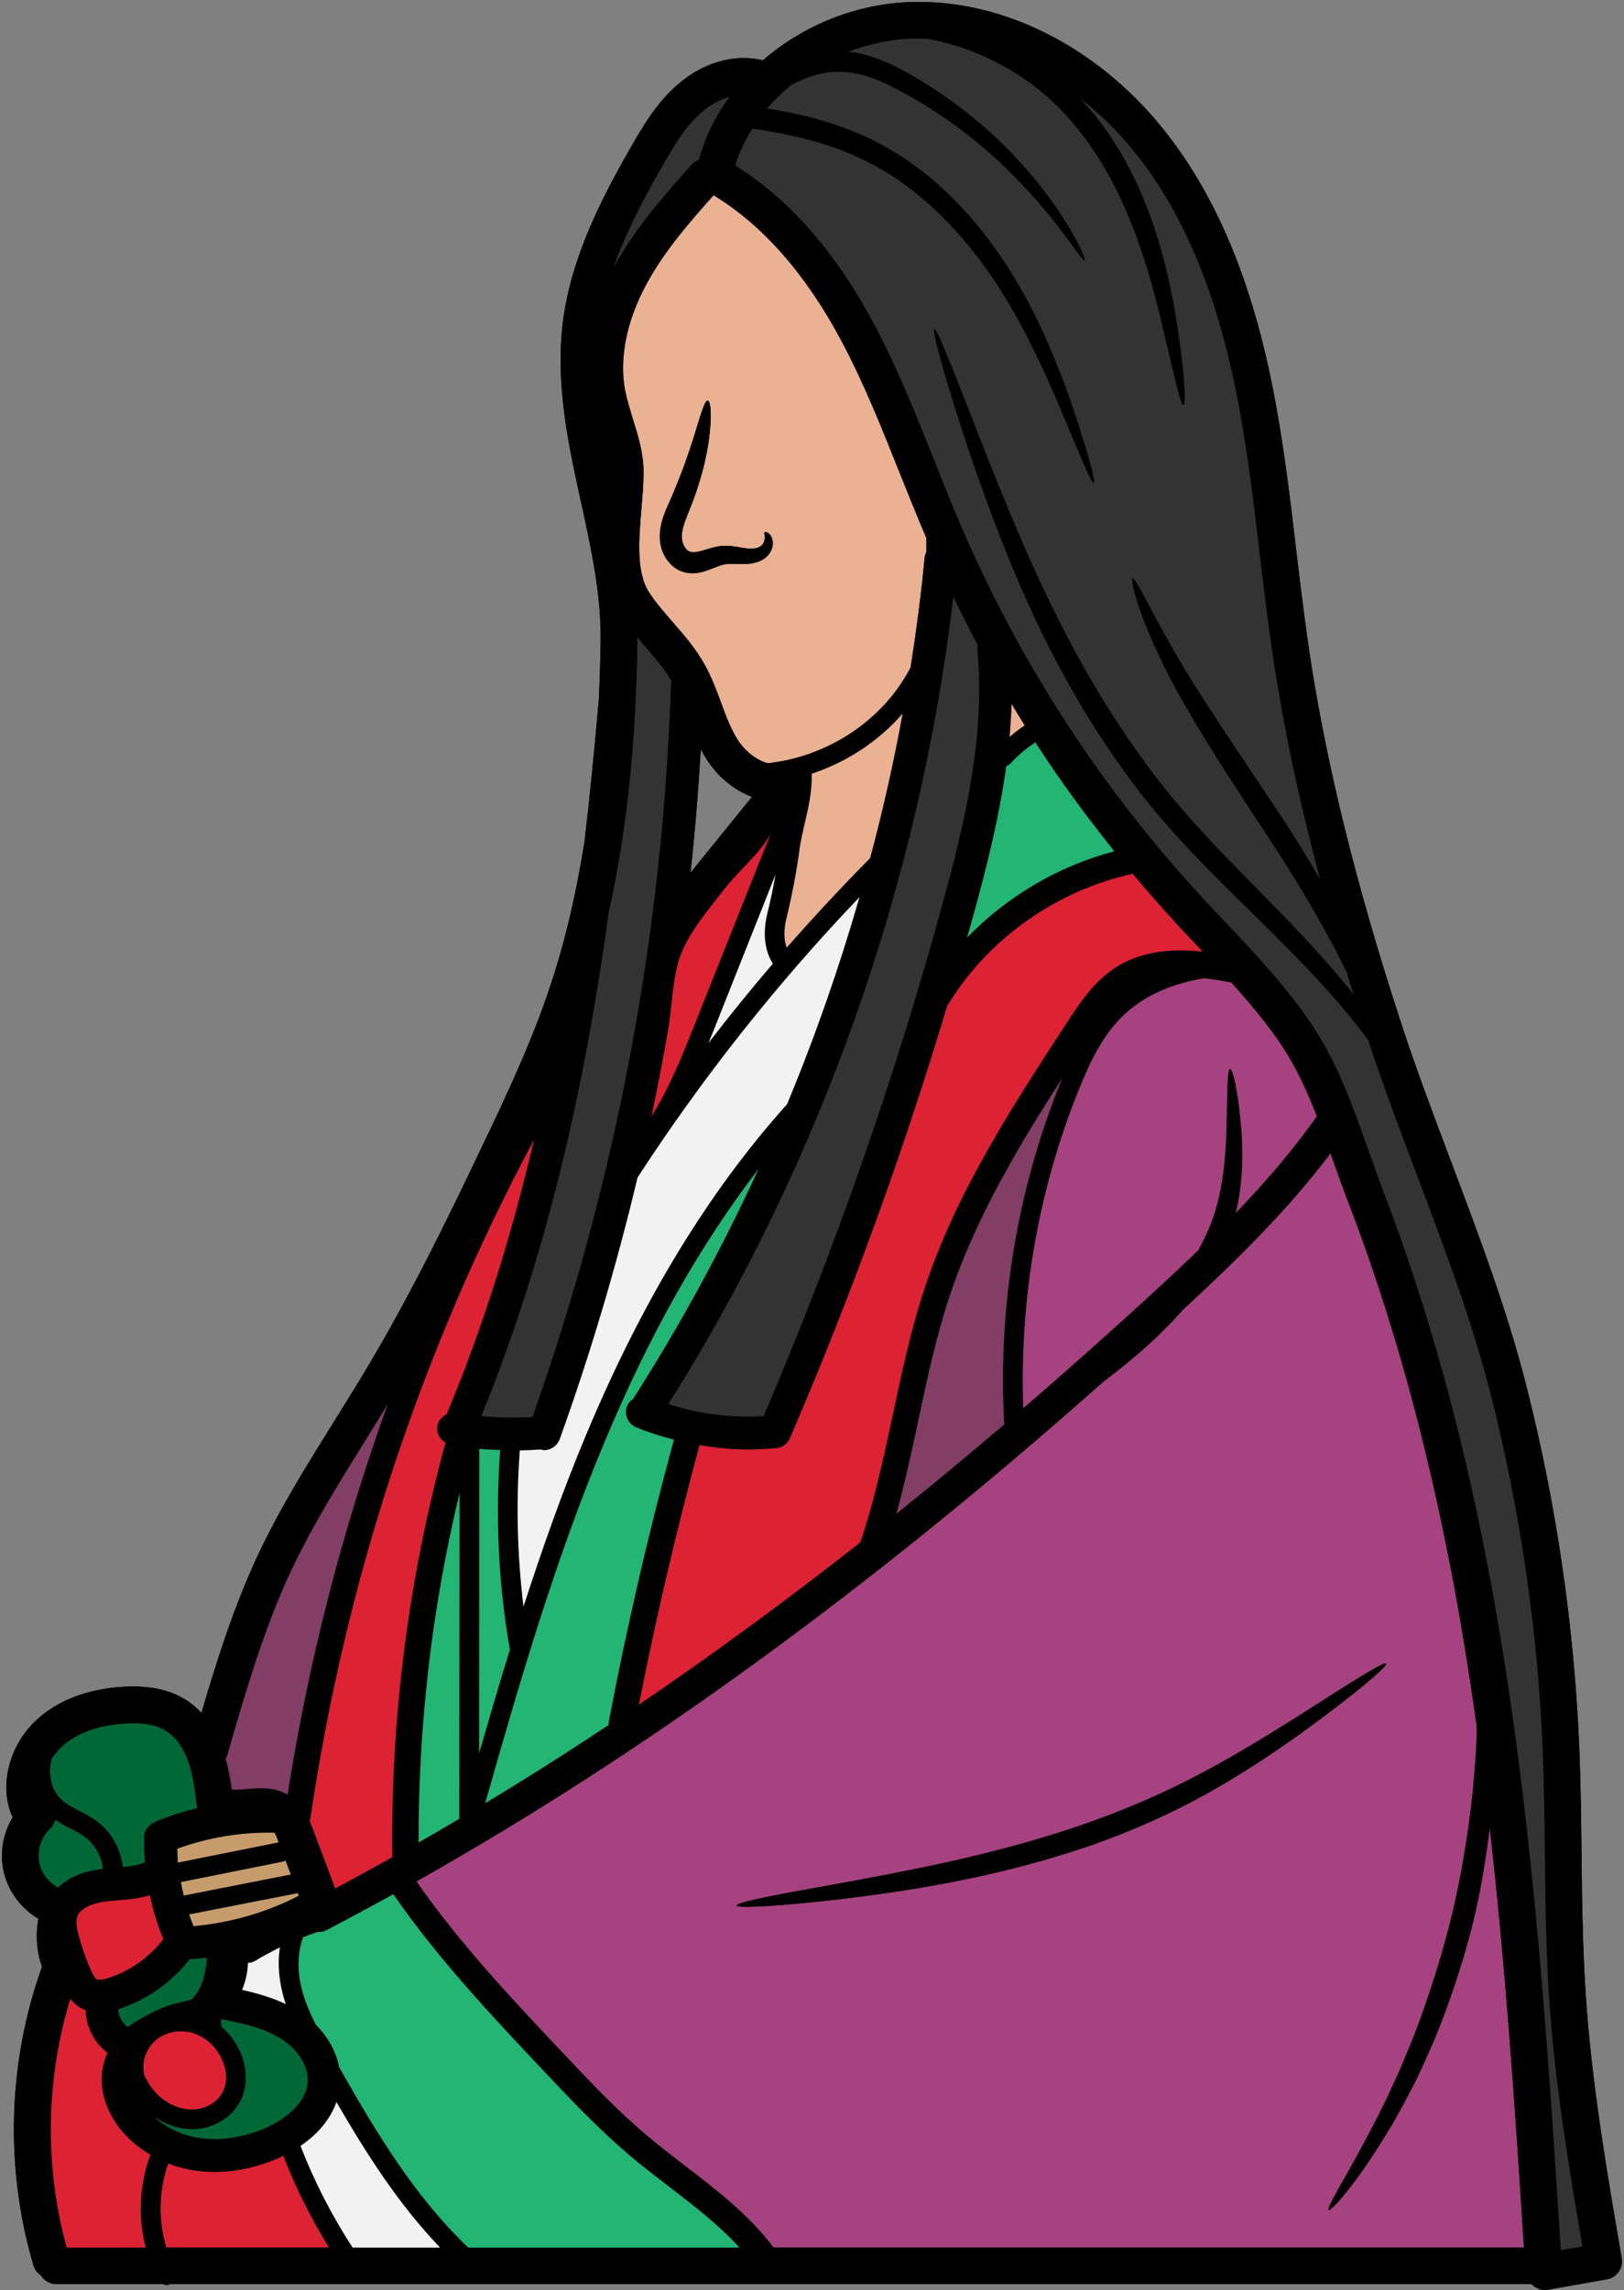 <?xml version="1.0" encoding="UTF-8"?><svg xmlns="http://www.w3.org/2000/svg" xmlns:xlink="http://www.w3.org/1999/xlink" height="120.1" preserveAspectRatio="xMidYMid meet" version="1.0" viewBox="21.4 3.9 85.2 120.1" width="85.2" zoomAndPan="magnify"><rect x="21.4" y="3.9" width="85.2" height="120.1" fill="#808080" stroke="none"/><g><g id="change1_1"><path d="M 58.168 43.18 C 58.258 43.359 58.352 43.535 58.465 43.707 C 59.008 44.574 59.871 45.332 60.852 45.688 L 57.625 49.672 C 57.863 47.516 58.035 45.352 58.168 43.18 Z M 23.156 122.707 C 23.223 122.93 23.359 123.105 23.539 123.223 C 23.711 123.504 24.012 123.691 24.363 123.691 L 29.977 123.691 C 30.031 123.711 30.082 123.738 30.141 123.738 C 30.195 123.738 30.258 123.719 30.32 123.691 L 101.754 123.691 C 101.934 123.875 102.176 124 102.438 124 C 102.496 124 102.551 123.992 102.605 123.984 L 105.699 123.438 C 106.223 123.348 106.57 122.852 106.48 122.332 C 105.707 117.824 104.902 113.172 104.594 108.547 C 104.43 106.094 104.398 103.582 104.371 101.148 C 104.352 99.359 104.332 97.508 104.258 95.68 C 103.996 89.262 103.066 82.852 101.488 76.625 C 100.473 72.613 98.984 68.684 97.551 64.879 C 96.652 62.5 95.723 60.047 94.926 57.613 C 92.547 50.359 90.969 43.949 90.082 38.02 C 89.828 36.289 89.613 34.508 89.406 32.789 C 89.066 29.871 88.707 26.855 88.102 23.898 C 86.949 18.281 85.066 13.918 82.34 10.562 C 78.918 6.359 74.066 3.906 69.34 4.004 C 66.355 4.062 63.539 5.227 61.422 7.066 C 60.004 6.711 58.379 7.137 57.055 8.25 C 55.941 9.176 55.199 10.387 54.484 11.645 C 52.898 14.41 51.379 17.422 50.945 20.68 C 50.516 23.984 51.207 27.172 51.887 30.25 C 52.43 32.742 52.945 35.098 52.91 37.523 C 52.898 38.578 52.863 39.602 52.816 40.598 C 52.602 43.062 52.359 45.551 52.066 48.043 C 51.672 50.504 51.16 52.793 50.492 54.922 C 49.512 58.055 48.145 60.996 46.59 64.238 C 44.84 67.906 42.941 71.797 40.715 75.535 C 40.145 76.496 39.547 77.449 38.957 78.398 C 37.535 80.68 36.055 83.043 34.891 85.543 C 33.66 88.195 32.773 90.984 31.969 93.734 C 31.715 93.465 31.426 93.211 31.082 93.008 C 30.25 92.504 29.215 92.297 27.922 92.359 C 26.617 92.43 24.77 92.781 23.352 94.07 C 21.922 95.371 21.367 97.41 21.984 99.039 C 22.016 99.094 22.047 99.141 22.074 99.191 C 21.551 100.055 21.367 101.113 21.605 102.102 C 21.848 103.121 22.523 104 23.414 104.527 C 23.258 105.367 23.32 106.238 23.605 107.043 C 21.805 112.051 21.648 117.605 23.156 122.707"/></g><g id="change2_1"><path d="M 31.734 98.633 C 31.742 98.668 31.75 98.703 31.758 98.734 C 31.02 98.906 30.301 99.137 29.605 99.418 C 29.57 99.43 29.551 99.449 29.523 99.473 C 29.207 99.594 28.973 99.883 28.969 100.246 C 28.961 100.688 28.98 101.133 29.016 101.582 C 29 101.582 28.98 101.582 28.969 101.59 C 28.637 101.727 28.254 101.781 27.84 101.82 C 27.734 100.879 27.25 100 26.492 99.43 C 26.199 99.203 25.875 99.039 25.566 98.883 C 25.207 98.695 24.879 98.523 24.625 98.289 C 24.055 97.762 23.922 96.922 24.09 96.18 C 24.238 95.934 24.426 95.699 24.645 95.492 C 25.641 94.586 27.031 94.332 28.02 94.285 C 28.918 94.234 29.598 94.359 30.086 94.656 C 30.582 94.949 31 95.516 31.262 96.234 C 31.531 96.969 31.633 97.816 31.734 98.633" fill="#006837"/></g><g id="change3_1"><path d="M 89.922 94.605 C 92.637 92.629 94.203 91.273 94.113 91.152 C 94.02 91.016 92.273 92.133 89.469 93.926 C 88.062 94.812 86.379 95.855 84.449 96.887 C 82.523 97.91 80.332 98.875 77.941 99.684 C 73.164 101.297 68.617 102.082 65.348 102.695 C 62.082 103.27 60.051 103.664 60.051 103.836 C 60.07 103.984 62.141 103.883 65.465 103.504 C 68.789 103.098 73.414 102.438 78.32 100.785 C 80.758 99.953 83.02 98.93 84.965 97.824 C 86.906 96.723 88.562 95.59 89.922 94.605 Z M 101.352 121.773 L 61.98 121.773 C 60.695 120.062 58.984 118.75 57.328 117.48 C 56.66 116.965 55.977 116.441 55.336 115.898 C 53.781 114.594 52.355 113.078 50.969 111.613 C 48.281 108.77 45.512 105.828 43.242 102.57 C 55.156 95.863 67.012 87.25 79.246 76.395 C 79.652 76.082 80.07 75.754 80.504 75.402 C 81.473 74.613 82.496 73.684 83.453 72.594 C 86.145 70.113 88.887 67.449 91.203 64.383 C 91.258 64.527 91.305 64.672 91.359 64.816 C 91.613 65.535 91.867 66.258 92.145 66.965 C 94.402 72.859 96.168 79.176 97.535 86.273 C 98.059 88.988 98.492 91.727 98.883 94.477 C 98.875 94.668 98.867 94.848 98.863 95.047 C 98.844 95.941 98.746 96.887 98.664 97.891 C 98.449 99.883 98.113 102.07 97.578 104.316 C 97.027 106.57 96.34 108.664 95.633 110.539 C 95.246 111.469 94.906 112.355 94.516 113.164 C 94.156 113.98 93.777 114.727 93.426 115.398 C 92.027 118.098 90.969 119.684 91.117 119.793 C 91.23 119.871 92.527 118.457 94.145 115.797 C 94.547 115.137 94.973 114.402 95.379 113.586 C 95.82 112.781 96.203 111.879 96.621 110.938 C 97.406 109.043 98.141 106.898 98.711 104.59 C 99.102 102.918 99.371 101.285 99.555 99.738 C 100.395 107.098 100.891 114.504 101.352 121.773" fill="#a5427f"/></g><g id="change4_1"><path d="M 55.227 37.781 C 55.75 38.379 56.242 38.949 56.613 39.578 C 56.203 52.777 53.75 65.777 49.344 78.219 C 48.445 78.277 47.539 78.262 46.645 78.164 C 50.141 69.625 52.113 60.645 53.336 51.707 C 54.266 47.543 54.766 42.879 54.836 37.551 C 54.844 37.469 54.836 37.395 54.836 37.312 C 54.965 37.465 55.094 37.629 55.227 37.781" fill="#333"/></g><g id="change5_1"><path d="M 61.57 33.141 C 61.855 32.914 61.961 32.57 61.941 32.336 C 61.926 32.098 61.809 31.926 61.707 31.855 C 61.602 31.781 61.527 31.793 61.508 31.824 C 61.465 31.891 61.59 32.047 61.484 32.305 C 61.402 32.566 61.121 32.723 60.559 32.66 C 60.281 32.633 59.941 32.531 59.461 32.523 C 58.957 32.523 58.512 32.715 58.152 32.805 C 57.777 32.902 57.578 32.879 57.426 32.723 C 57.254 32.559 57.129 32.215 57.176 31.871 C 57.219 31.5 57.391 31.094 57.562 30.656 C 57.746 30.215 57.906 29.773 58.035 29.355 C 58.305 28.512 58.477 27.734 58.574 27.074 C 58.766 25.746 58.691 24.926 58.531 24.91 C 58.367 24.891 58.152 25.672 57.777 26.891 C 57.578 27.5 57.344 28.223 57.031 29 C 56.875 29.391 56.711 29.797 56.527 30.207 C 56.34 30.633 56.098 31.129 56.031 31.746 C 55.957 32.387 56.133 33.074 56.656 33.555 C 56.91 33.793 57.281 33.945 57.617 33.961 C 57.949 33.98 58.234 33.906 58.465 33.828 C 58.922 33.664 59.238 33.512 59.508 33.484 C 59.797 33.445 60.16 33.5 60.535 33.477 C 60.906 33.465 61.293 33.367 61.57 33.141 Z M 69.996 32.109 L 69.996 32.859 C 69.965 32.941 69.93 33.023 69.914 33.113 C 69.73 35.059 69.477 36.988 69.172 38.914 C 68.863 39.496 68.492 40.055 68.066 40.555 C 66.469 42.445 64.133 43.66 61.684 43.93 C 61.082 43.777 60.461 43.27 60.09 42.684 C 59.734 42.113 59.484 41.449 59.227 40.746 C 58.996 40.121 58.758 39.484 58.426 38.863 C 57.941 37.957 57.301 37.223 56.676 36.508 C 56.23 35.992 55.797 35.504 55.453 34.969 C 54.758 33.91 54.918 32.117 55.055 30.539 C 55.109 29.887 55.156 29.273 55.164 28.695 C 55.164 27.672 54.875 26.746 54.594 25.852 C 54.438 25.344 54.293 24.863 54.195 24.387 C 53.871 22.699 54.273 20.703 55.324 18.781 C 56.234 17.098 57.543 15.586 58.836 14.137 C 61.402 15.695 63.672 18.258 65.551 21.789 C 66.727 23.996 67.676 26.387 68.598 28.695 C 69.051 29.816 69.512 30.977 69.996 32.109" fill="#eab192"/></g><g id="change6_1"><path d="M 33.137 112.129 C 33.301 112.609 33.309 113.09 33.152 113.48 C 32.938 114.031 32.352 114.449 31.707 114.523 C 31.082 114.594 30.395 114.375 29.84 113.914 C 29.449 113.59 29.145 113.156 28.945 112.684 C 28.945 112.648 28.945 112.621 28.941 112.59 C 28.824 111.941 29.125 111.207 29.688 110.801 C 30.242 110.402 31.035 110.312 31.703 110.582 C 32.359 110.844 32.898 111.418 33.137 112.129" fill="#dd2234"/></g><g id="change6_2"><path d="M 38.668 121.773 L 30.121 121.773 C 29.688 120.332 29.723 118.777 30.223 117.355 C 30.684 117.535 31.18 117.664 31.68 117.734 C 31.996 117.781 32.32 117.805 32.648 117.805 C 33.719 117.805 34.836 117.57 35.914 117.117 C 36.035 117.066 36.148 117.004 36.266 116.953 C 36.914 118.625 37.719 120.242 38.668 121.773" fill="#dd2234"/></g><g id="change1_2"><path d="M 26.594 101.938 C 26.664 101.922 26.734 101.922 26.801 101.918 C 26.727 101.27 26.391 100.645 25.875 100.254 C 25.641 100.082 25.371 99.938 25.086 99.793 C 24.824 99.656 24.555 99.512 24.301 99.34 C 24.254 99.508 24.176 99.664 24.039 99.793 C 23.547 100.246 23.32 100.996 23.477 101.656 C 23.602 102.18 23.973 102.633 24.445 102.895 C 24.953 102.398 25.691 102.062 26.594 101.938 Z M 24.898 121.773 L 29.043 121.773 C 28.629 120.172 28.719 118.461 29.289 116.902 C 28.719 116.574 28.211 116.152 27.797 115.664 C 27.203 114.945 26.836 114.133 26.754 113.309 C 26.691 112.699 26.793 112.086 27.035 111.559 C 26.344 111.035 25.91 110.195 25.895 109.324 C 25.805 109.289 25.719 109.254 25.629 109.203 C 25.402 109.078 25.234 108.906 25.086 108.734 C 23.801 112.945 23.723 117.516 24.898 121.773 Z M 29.969 105.605 C 29.668 104.863 29.426 104.09 29.262 103.297 C 28.699 103.469 28.121 103.52 27.605 103.559 C 27.344 103.582 27.09 103.602 26.844 103.637 C 26.293 103.711 25.605 103.965 25.449 104.418 C 25.359 104.691 25.441 105.094 25.539 105.441 C 25.703 106.055 25.914 106.656 26.176 107.242 C 26.301 107.512 26.398 107.668 26.473 107.711 C 26.492 107.715 26.637 107.777 27.09 107.633 C 28.223 107.27 29.234 106.547 29.969 105.605 Z M 31.758 98.734 C 31.75 98.703 31.742 98.668 31.734 98.633 C 31.633 97.816 31.531 96.969 31.262 96.234 C 31 95.516 30.582 94.949 30.086 94.656 C 29.598 94.359 28.918 94.234 28.02 94.285 C 27.031 94.332 25.641 94.586 24.645 95.492 C 24.426 95.699 24.238 95.934 24.09 96.18 C 23.922 96.922 24.055 97.762 24.625 98.289 C 24.879 98.523 25.207 98.695 25.566 98.883 C 25.875 99.039 26.199 99.203 26.492 99.43 C 27.25 100 27.734 100.879 27.84 101.82 C 28.254 101.781 28.637 101.727 28.969 101.59 C 28.98 101.582 29 101.582 29.016 101.582 C 28.98 101.133 28.961 100.688 28.969 100.246 C 28.973 99.883 29.207 99.594 29.523 99.473 C 29.551 99.449 29.57 99.43 29.605 99.418 C 30.301 99.137 31.02 98.906 31.758 98.734 Z M 32.258 106.57 C 31.957 106.605 31.648 106.633 31.344 106.652 C 30.395 107.875 29.082 108.801 27.613 109.27 L 27.605 109.27 C 27.605 109.625 27.805 109.992 28.094 110.203 C 28.809 109.742 29.598 109.254 30.492 109.008 C 30.645 108.961 30.801 108.926 30.961 108.891 C 31.133 108.852 31.297 108.809 31.453 108.762 C 31.688 108.527 31.879 108.227 32.012 107.848 C 32.156 107.449 32.219 107.008 32.258 106.57 Z M 33.152 113.48 C 33.309 113.09 33.301 112.609 33.137 112.129 C 32.898 111.418 32.359 110.844 31.703 110.582 C 31.035 110.312 30.242 110.402 29.688 110.801 C 29.125 111.207 28.824 111.941 28.941 112.59 C 28.945 112.621 28.945 112.648 28.945 112.684 C 29.145 113.156 29.449 113.59 29.84 113.914 C 30.395 114.375 31.082 114.594 31.707 114.523 C 32.352 114.449 32.938 114.031 33.152 113.48 Z M 36.016 100.523 L 36.016 100.516 C 35.961 100.359 35.887 100.172 35.801 100.016 C 35.781 100.016 35.762 100.016 35.742 100.016 C 34.035 99.98 32.312 100.273 30.707 100.852 C 30.711 101.094 30.711 101.34 30.73 101.582 Z M 36.402 109.008 C 36.367 108.91 36.324 108.809 36.297 108.707 C 36.094 107.996 35.926 107.035 36.086 106.031 C 35.645 106.246 35.211 106.48 34.801 106.727 C 34.676 106.805 34.547 106.836 34.406 106.844 C 34.395 107.332 34.285 107.812 34.098 108.258 C 34.859 108.43 35.652 108.652 36.402 109.008 Z M 36.656 102.207 L 36.379 101.477 C 36.34 101.492 36.305 101.512 36.266 101.527 L 30.891 102.605 C 30.93 102.84 30.984 103.078 31.039 103.312 Z M 37.074 103.32 L 37.02 103.184 C 37.012 103.188 37.012 103.188 37.004 103.188 L 31.324 104.301 C 31.391 104.516 31.473 104.715 31.555 104.914 C 33.473 104.746 35.363 104.207 37.074 103.32 Z M 37.539 113.09 C 37.609 112.102 36.828 111.242 36.133 110.816 C 35.227 110.246 34.105 110.012 33.008 109.793 C 32.992 109.887 32.992 109.992 33.008 110.086 C 33.008 110.113 33 110.148 33 110.176 C 33.5 110.594 33.895 111.16 34.113 111.797 C 34.352 112.512 34.352 113.238 34.113 113.859 C 33.758 114.766 32.855 115.426 31.824 115.547 C 31.707 115.562 31.59 115.562 31.473 115.562 C 30.785 115.562 30.094 115.328 29.48 114.91 C 30.121 115.5 30.973 115.906 31.914 116.035 C 32.973 116.18 34.117 116.004 35.254 115.535 C 36.312 115.09 37.465 114.215 37.539 113.09 Z M 30.121 121.773 L 38.668 121.773 C 37.719 120.242 36.914 118.625 36.266 116.953 C 36.148 117.004 36.035 117.066 35.914 117.117 C 34.836 117.57 33.719 117.805 32.648 117.805 C 32.32 117.805 31.996 117.781 31.68 117.734 C 31.18 117.664 30.684 117.535 30.223 117.355 C 29.723 118.777 29.688 120.332 30.121 121.773 Z M 41.746 77.531 C 41.359 78.164 40.977 78.789 40.586 79.414 C 39.199 81.648 37.754 83.965 36.633 86.363 C 35.211 89.414 34.258 92.73 33.328 95.934 C 33.309 96.008 33.273 96.07 33.238 96.133 C 33.391 96.676 33.488 97.219 33.562 97.754 C 33.781 97.773 34.051 97.754 34.34 97.727 C 34.977 97.672 35.77 97.602 36.488 98.016 C 37.594 91 39.355 84.156 41.746 77.531 Z M 39.898 121.773 L 44.488 121.773 C 42.309 119.5 40.613 116.836 39.051 114.141 C 38.742 115.02 38.09 115.816 37.164 116.441 C 37.887 118.305 38.805 120.09 39.898 121.773 Z M 45.496 99.285 L 45.512 82.191 C 44.062 88.195 43.348 94.344 43.359 100.531 C 44.074 100.125 44.781 99.707 45.496 99.285 Z M 44.832 78.07 C 46.789 73.391 48.273 68.566 49.414 63.676 C 43.469 74.805 39.527 86.77 37.68 99.285 C 37.672 99.328 37.656 99.359 37.645 99.402 C 37.715 99.562 37.77 99.707 37.816 99.836 L 38.984 102.941 C 39.988 102.406 40.988 101.855 41.992 101.297 C 41.992 101.277 41.98 101.258 41.98 101.238 C 41.898 93.918 42.844 86.629 44.77 79.566 C 44.469 79.387 44.281 79.043 44.348 78.672 C 44.406 78.398 44.59 78.188 44.832 78.07 Z M 48.156 90.395 C 48.148 90.375 48.137 90.355 48.137 90.332 C 47.543 86.91 47.387 83.414 47.641 79.945 C 47.277 79.93 46.906 79.918 46.543 79.883 L 46.535 95.855 C 47.059 94.043 47.594 92.215 48.156 90.395 Z M 56.613 39.578 C 56.242 38.949 55.75 38.379 55.227 37.781 C 55.094 37.629 54.965 37.465 54.836 37.312 C 54.836 37.395 54.844 37.469 54.836 37.551 C 54.766 42.879 54.266 47.543 53.336 51.707 C 52.113 60.645 50.141 69.625 46.645 78.164 C 47.539 78.262 48.445 78.277 49.344 78.219 C 53.75 65.777 56.203 52.777 56.613 39.578 Z M 61.199 65.199 C 58.117 69.207 55.445 73.941 53.098 79.566 C 50.535 85.684 48.645 92.156 46.855 98.469 C 49.016 97.168 51.172 95.801 53.332 94.367 C 53.332 94.32 53.324 94.277 53.332 94.23 C 54.273 89.277 55.426 84.285 56.758 79.402 C 56.078 79.223 55.41 79.02 54.766 78.75 C 54.332 78.562 54.121 78.062 54.305 77.629 C 54.367 77.473 54.477 77.359 54.609 77.273 C 57.082 73.41 59.281 69.371 61.199 65.199 Z M 59.672 8.977 C 59.145 9.129 58.656 9.41 58.289 9.719 C 57.418 10.445 56.781 11.496 56.156 12.598 C 55.055 14.516 54.168 16.262 53.57 17.984 C 53.59 17.941 53.609 17.902 53.633 17.859 C 54.723 15.855 56.23 14.172 57.68 12.535 C 57.789 12.41 57.918 12.336 58.066 12.281 C 58.387 11.094 58.938 9.98 59.672 8.977 Z M 45.965 121.773 L 60.195 121.773 C 59.129 120.598 57.836 119.602 56.488 118.566 C 55.816 118.051 55.117 117.516 54.449 116.953 C 52.844 115.59 51.379 114.051 49.969 112.555 C 47.215 109.641 44.379 106.625 42.035 103.242 C 40.867 103.883 39.699 104.516 38.531 105.125 C 38.406 105.188 38.27 105.223 38.141 105.223 C 38.117 105.223 38.098 105.215 38.078 105.215 C 37.816 105.297 37.555 105.395 37.301 105.496 C 36.992 106.328 36.977 107.352 37.285 108.418 C 37.453 108.992 37.691 109.543 37.969 110.086 C 38.613 110.73 39.039 111.504 39.191 112.312 C 41.105 115.688 43.141 119.086 45.965 121.773 Z M 57.625 49.672 L 60.852 45.688 C 59.871 45.332 59.004 44.574 58.465 43.707 C 58.352 43.535 58.258 43.359 58.168 43.18 C 58.035 45.352 57.863 47.516 57.625 49.672 Z M 62.09 49.754 L 58.828 57.965 C 58.738 58.18 58.656 58.391 58.566 58.605 C 59.656 57.188 60.785 55.793 61.945 54.441 C 61.508 53.727 61.41 52.848 61.656 51.809 C 61.828 51.121 61.969 50.434 62.09 49.754 Z M 62.695 61.805 C 64.164 58.262 65.43 54.641 66.492 50.949 C 62.164 55.473 58.258 60.406 54.848 65.652 C 53.742 70.293 52.383 74.875 50.762 79.383 C 50.629 79.73 50.301 79.953 49.949 79.953 C 49.883 79.953 49.82 79.93 49.75 79.918 C 49.395 79.945 49.031 79.957 48.672 79.965 C 48.465 82.699 48.535 85.449 48.863 88.16 C 49.848 85.125 50.91 82.109 52.141 79.168 C 55.094 72.105 58.559 66.418 62.695 61.805 Z M 67.051 48.902 C 67.719 46.402 68.289 43.875 68.754 41.324 C 67.484 42.781 65.816 43.875 63.984 44.477 C 64.016 45.355 63.82 46.211 63.629 47.035 C 63.52 47.516 63.41 47.969 63.348 48.422 C 63.191 49.609 62.957 50.832 62.66 52.055 C 62.512 52.668 62.516 53.176 62.672 53.602 C 64.09 51.988 65.547 50.422 67.051 48.902 Z M 69.996 32.859 L 69.996 32.109 C 69.512 30.977 69.051 29.816 68.598 28.695 C 67.676 26.387 66.727 23.996 65.551 21.789 C 63.672 18.258 61.402 15.695 58.836 14.137 C 57.543 15.586 56.234 17.098 55.324 18.781 C 54.273 20.703 53.871 22.699 54.195 24.387 C 54.293 24.863 54.438 25.344 54.594 25.852 C 54.875 26.746 55.164 27.672 55.164 28.695 C 55.156 29.273 55.109 29.887 55.055 30.539 C 54.918 32.117 54.758 33.91 55.453 34.969 C 55.797 35.504 56.23 35.992 56.676 36.508 C 57.301 37.223 57.941 37.957 58.426 38.863 C 58.758 39.484 58.996 40.121 59.227 40.746 C 59.484 41.449 59.734 42.113 60.09 42.684 C 60.461 43.27 61.082 43.777 61.684 43.93 C 64.133 43.66 66.469 42.445 68.066 40.555 C 68.492 40.055 68.863 39.496 69.172 38.914 C 69.477 36.988 69.73 35.059 69.914 33.113 C 69.93 33.023 69.965 32.941 69.996 32.859 Z M 70.836 51.348 C 72.004 47.09 73.109 42.539 72.676 37.992 C 72.672 37.902 72.684 37.82 72.707 37.746 C 72.258 36.906 71.828 36.055 71.414 35.203 C 69.648 50.188 64.504 64.77 56.465 77.539 C 58.07 78.055 59.773 78.27 61.465 78.164 C 65.18 69.473 68.344 60.461 70.836 51.348 Z M 75.156 41.941 C 74.926 41.57 74.691 41.199 74.473 40.824 C 74.453 41.398 74.414 41.977 74.367 42.547 C 74.613 42.328 74.883 42.129 75.156 41.941 Z M 79.863 48.547 C 78.387 46.703 76.992 44.809 75.715 42.828 C 75.242 43.152 74.793 43.516 74.41 43.941 C 74.348 44.012 74.273 44.051 74.191 44.078 C 73.824 46.73 73.18 49.316 72.492 51.801 C 72.375 52.227 72.254 52.656 72.137 53.074 C 74.238 50.902 76.945 49.309 79.863 48.547 Z M 77.07 60.598 C 77.09 60.535 77.117 60.48 77.145 60.418 C 74.82 64.027 72.59 67.77 71.227 71.852 C 70.516 73.988 70.031 76.254 69.566 78.441 C 69.227 80.039 68.871 81.676 68.426 83.289 C 70.309 81.781 72.191 80.219 74.086 78.605 C 73.742 72.488 74.762 66.273 77.07 60.598 Z M 84.496 53.809 C 84.434 53.746 84.379 53.684 84.316 53.621 C 83.934 53.211 83.547 52.805 83.164 52.395 L 83.047 52.262 C 82.281 51.438 81.547 50.586 80.828 49.727 C 76.902 50.574 73.324 53.066 71.207 56.473 C 71.18 56.523 71.145 56.559 71.109 56.59 C 68.797 64.312 66.027 71.941 62.84 79.328 C 62.703 79.656 62.387 79.848 62.047 79.848 C 62.043 79.848 62.035 79.844 62.027 79.844 C 62.023 79.848 62.008 79.848 62 79.855 C 61.539 79.898 61.082 79.918 60.621 79.918 C 59.773 79.918 58.938 79.828 58.098 79.691 C 56.883 84.176 55.816 88.746 54.918 93.301 C 58.777 90.676 62.648 87.848 66.535 84.789 C 67.266 82.633 67.754 80.363 68.227 78.16 C 68.699 75.934 69.188 73.625 69.922 71.418 C 71.605 66.367 74.531 61.891 77.355 57.559 C 78.016 56.543 78.766 55.395 79.914 54.652 C 81.285 53.77 82.875 53.637 84.496 53.809 Z M 90.488 62.445 C 90 61.203 89.449 59.977 88.75 58.898 C 87.953 57.668 86.988 56.531 85.992 55.422 C 85.52 55.336 85.039 55.258 84.57 55.203 C 83.121 55.445 81.539 55.988 80.332 57.156 C 79.246 58.191 78.582 59.605 78.023 60.988 C 75.871 66.273 74.879 72.043 75.082 77.754 C 77.238 75.898 79.398 73.98 81.574 71.988 C 82.469 71.172 83.367 70.332 84.262 69.473 C 84.668 68.746 84.988 68.004 85.195 67.277 C 85.582 65.93 85.676 64.637 85.73 63.543 C 85.801 61.359 85.762 59.965 85.938 59.957 C 86.078 59.957 86.406 61.297 86.551 63.543 C 86.605 64.656 86.59 66.023 86.234 67.508 C 87.762 65.93 89.203 64.254 90.488 62.445 Z M 61.98 121.773 L 101.352 121.773 C 100.891 114.504 100.395 107.098 99.555 99.738 C 99.371 101.285 99.102 102.918 98.711 104.59 C 98.141 106.898 97.406 109.043 96.621 110.938 C 96.203 111.879 95.82 112.781 95.379 113.586 C 94.973 114.402 94.547 115.137 94.145 115.797 C 92.527 118.457 91.23 119.871 91.117 119.793 C 90.969 119.684 92.027 118.098 93.426 115.398 C 93.777 114.727 94.156 113.98 94.516 113.164 C 94.906 112.355 95.246 111.469 95.633 110.539 C 96.34 108.664 97.027 106.57 97.578 104.316 C 98.113 102.07 98.449 99.883 98.664 97.891 C 98.746 96.887 98.844 95.941 98.863 95.047 C 98.867 94.848 98.875 94.668 98.883 94.477 C 98.492 91.727 98.059 88.988 97.535 86.273 C 96.168 79.176 94.402 72.859 92.145 66.965 C 91.867 66.258 91.613 65.535 91.359 64.816 C 91.305 64.672 91.258 64.527 91.203 64.383 C 88.887 67.449 86.145 70.113 83.453 72.594 C 82.496 73.684 81.473 74.613 80.504 75.402 C 80.07 75.754 79.652 76.082 79.246 76.395 C 67.012 87.25 55.156 95.863 43.242 102.57 C 45.512 105.828 48.281 108.77 50.969 111.613 C 52.355 113.078 53.781 114.594 55.336 115.898 C 55.977 116.441 56.66 116.965 57.328 117.48 C 58.984 118.75 60.695 120.062 61.98 121.773 Z M 103.285 121.91 L 104.422 121.711 C 103.688 117.453 102.965 113.07 102.668 108.672 C 102.504 106.168 102.477 103.629 102.449 101.176 C 102.43 99.395 102.406 97.555 102.34 95.754 C 102.078 89.473 101.172 83.195 99.625 77.094 C 98.637 73.191 97.164 69.309 95.75 65.559 C 94.871 63.234 93.965 60.836 93.172 58.434 C 93.043 58.254 92.906 58.074 92.762 57.898 C 91.371 56.082 89.484 54.125 87.305 51.996 C 85.141 49.859 82.668 47.508 80.559 44.602 C 76.312 38.816 74.039 32.707 72.508 28.359 C 71.758 26.168 71.207 24.383 70.852 23.137 C 70.5 21.895 70.344 21.191 70.418 21.164 C 70.582 21.109 71.594 23.785 73.277 28.078 C 74.992 32.332 77.363 38.301 81.492 43.914 C 83.527 46.727 85.926 49.047 88.062 51.238 C 89.711 52.914 91.203 54.523 92.41 56.047 C 92.285 55.664 92.168 55.285 92.055 54.902 C 91.004 52.715 89.477 50.117 87.656 47.379 C 85.41 43.984 83.391 40.828 82.242 38.371 C 81.074 35.926 80.684 34.277 80.82 34.234 C 80.984 34.172 81.637 35.691 82.969 37.992 C 84.277 40.301 86.363 43.324 88.633 46.738 C 89.367 47.852 90.039 48.953 90.66 50.023 C 89.551 45.887 88.734 42.004 88.18 38.309 C 87.918 36.543 87.703 34.75 87.496 33.02 C 87.16 30.141 86.805 27.156 86.219 24.293 C 85.129 18.973 83.375 14.887 80.848 11.781 C 80.004 10.742 79.066 9.836 78.066 9.055 C 78.141 9.137 78.223 9.211 78.289 9.293 C 79.898 11.078 80.957 13.129 81.672 15.035 C 82.395 16.953 82.777 18.746 83.047 20.246 C 83.547 23.246 83.637 25.121 83.492 25.145 C 83.32 25.18 82.945 23.328 82.242 20.41 C 81.879 18.961 81.418 17.234 80.676 15.43 C 79.941 13.621 78.918 11.719 77.434 10.062 C 75.961 8.406 74.141 7.258 72.348 6.578 C 71.566 6.277 70.789 6.07 70.047 5.934 C 69.82 5.926 69.598 5.922 69.371 5.926 C 68.176 5.945 67.012 6.195 65.91 6.613 C 66.039 6.629 66.164 6.641 66.289 6.66 C 67.086 6.805 67.805 7.102 68.461 7.426 C 71.008 8.766 73 10.398 74.477 11.934 C 75.957 13.473 76.93 14.887 77.531 15.895 C 78.129 16.91 78.359 17.512 78.305 17.547 C 78.133 17.656 76.93 15.348 73.934 12.488 C 72.438 11.078 70.445 9.562 68.008 8.352 C 67.395 8.062 66.762 7.824 66.109 7.719 C 65.457 7.621 64.781 7.652 64.117 7.852 C 63.707 7.969 63.301 8.145 62.906 8.359 C 62.449 8.738 62.027 9.148 61.645 9.59 C 62.07 9.656 62.488 9.734 62.906 9.82 C 64.715 10.191 66.461 10.789 67.992 11.676 C 69.523 12.551 70.824 13.672 71.914 14.844 C 74.094 17.199 75.449 19.77 76.402 21.949 C 77.352 24.133 77.926 25.969 78.312 27.23 C 78.699 28.496 78.859 29.211 78.785 29.238 C 78.711 29.266 78.402 28.602 77.895 27.383 C 77.371 26.168 76.676 24.395 75.652 22.293 C 74.629 20.203 73.242 17.77 71.141 15.574 C 70.082 14.488 68.859 13.457 67.43 12.664 C 66.016 11.863 64.391 11.312 62.672 10.957 C 62.07 10.832 61.473 10.734 60.867 10.645 C 60.488 11.258 60.18 11.902 59.973 12.578 C 62.789 14.328 65.238 17.113 67.25 20.883 C 68.473 23.188 69.449 25.625 70.391 27.98 C 70.844 29.129 71.316 30.316 71.812 31.465 C 74.898 38.652 79.156 45.207 84.461 50.957 L 84.578 51.09 C 84.957 51.492 85.336 51.891 85.719 52.297 C 87.348 54.023 89.031 55.801 90.363 57.855 C 91.629 59.801 92.41 62.027 93.172 64.168 C 93.422 64.883 93.676 65.586 93.938 66.277 C 96.238 72.277 98.039 78.703 99.426 85.91 C 101.715 97.801 102.531 110.043 103.285 121.91 Z M 106.48 122.332 C 106.57 122.852 106.223 123.348 105.699 123.438 L 102.605 123.984 C 102.551 123.992 102.496 124 102.438 124 C 102.176 124 101.934 123.875 101.754 123.691 L 30.32 123.691 C 30.258 123.719 30.195 123.738 30.141 123.738 C 30.078 123.738 30.031 123.711 29.977 123.691 L 24.363 123.691 C 24.012 123.691 23.711 123.504 23.539 123.223 C 23.359 123.105 23.223 122.93 23.156 122.707 C 21.648 117.605 21.809 112.051 23.605 107.043 C 23.32 106.238 23.258 105.367 23.414 104.527 C 22.523 104 21.848 103.121 21.609 102.102 C 21.367 101.113 21.551 100.055 22.074 99.191 C 22.047 99.141 22.016 99.094 21.984 99.039 C 21.367 97.41 21.922 95.371 23.352 94.07 C 24.77 92.781 26.617 92.43 27.922 92.359 C 29.215 92.297 30.25 92.504 31.082 93.008 C 31.426 93.211 31.715 93.465 31.969 93.734 C 32.773 90.984 33.66 88.195 34.891 85.543 C 36.055 83.043 37.535 80.68 38.957 78.398 C 39.547 77.449 40.145 76.496 40.715 75.535 C 42.941 71.797 44.84 67.906 46.59 64.238 C 48.145 60.996 49.512 58.055 50.492 54.922 C 51.16 52.793 51.672 50.504 52.066 48.043 C 52.359 45.551 52.602 43.062 52.816 40.598 C 52.863 39.602 52.898 38.578 52.91 37.523 C 52.945 35.098 52.43 32.742 51.887 30.25 C 51.207 27.172 50.512 23.984 50.945 20.68 C 51.379 17.422 52.898 14.41 54.484 11.645 C 55.199 10.387 55.941 9.176 57.055 8.25 C 58.379 7.137 60.004 6.711 61.422 7.066 C 63.539 5.227 66.355 4.062 69.34 4.004 C 74.066 3.906 78.918 6.359 82.34 10.562 C 85.066 13.918 86.949 18.281 88.102 23.898 C 88.707 26.855 89.066 29.871 89.406 32.789 C 89.613 34.508 89.828 36.289 90.082 38.02 C 90.969 43.949 92.547 50.359 94.926 57.613 C 95.723 60.047 96.652 62.5 97.551 64.879 C 98.984 68.684 100.469 72.613 101.488 76.625 C 103.066 82.852 103.996 89.262 104.258 95.68 C 104.332 97.508 104.352 99.359 104.371 101.148 C 104.398 103.582 104.43 106.094 104.594 108.547 C 104.902 113.172 105.707 117.824 106.48 122.332 Z M 61.891 47.469 C 61.5 48.449 60.141 49.578 59.453 50.461 C 59.094 50.922 58.691 51.426 58.305 51.941 C 57.879 52.516 57.48 53.121 57.211 53.727 C 56.668 54.941 56.684 56.598 56.449 57.918 C 56.188 59.434 55.895 60.941 55.578 62.445 C 56.527 60.934 57.207 59.242 57.863 57.586 L 61.891 47.469"/></g><g id="change6_3"><path d="M 84.316 53.621 C 84.379 53.684 84.434 53.746 84.496 53.809 C 82.875 53.637 81.285 53.77 79.914 54.652 C 78.766 55.395 78.016 56.543 77.355 57.559 C 74.531 61.891 71.605 66.367 69.922 71.418 C 69.188 73.625 68.699 75.934 68.227 78.16 C 67.754 80.363 67.266 82.633 66.535 84.789 C 62.648 87.848 58.777 90.676 54.918 93.301 C 55.816 88.746 56.883 84.176 58.098 79.691 C 58.938 79.828 59.773 79.918 60.621 79.918 C 61.082 79.918 61.539 79.898 62 79.855 C 62.008 79.848 62.023 79.848 62.027 79.844 C 62.035 79.844 62.043 79.848 62.047 79.848 C 62.387 79.848 62.703 79.656 62.84 79.328 C 66.027 71.941 68.797 64.312 71.109 56.59 C 71.145 56.559 71.18 56.523 71.207 56.473 C 73.324 53.066 76.902 50.574 80.828 49.727 C 81.547 50.586 82.281 51.438 83.047 52.262 L 83.164 52.395 C 83.547 52.805 83.934 53.211 84.316 53.621" fill="#dd2234"/></g><g id="change7_1"><path d="M 36.379 101.477 L 36.656 102.207 L 31.039 103.312 C 30.984 103.078 30.93 102.84 30.891 102.605 L 36.266 101.527 C 36.305 101.512 36.34 101.492 36.379 101.477" fill="#c69c6d"/></g><g id="change8_1"><path d="M 66.492 50.949 C 65.43 54.641 64.164 58.262 62.695 61.805 C 58.559 66.418 55.094 72.105 52.141 79.168 C 50.91 82.109 49.848 85.125 48.863 88.16 C 48.535 85.449 48.465 82.699 48.672 79.965 C 49.031 79.957 49.395 79.945 49.75 79.918 C 49.82 79.93 49.883 79.953 49.949 79.953 C 50.301 79.953 50.629 79.73 50.762 79.383 C 52.383 74.875 53.742 70.293 54.848 65.652 C 58.258 60.406 62.164 55.473 66.492 50.949" fill="#f2f2f2"/></g><g id="change1_3"><path d="M 61.941 32.336 C 61.961 32.57 61.855 32.914 61.57 33.141 C 61.293 33.367 60.906 33.465 60.535 33.477 C 60.16 33.5 59.797 33.445 59.508 33.484 C 59.238 33.512 58.922 33.664 58.465 33.828 C 58.234 33.906 57.949 33.98 57.617 33.961 C 57.281 33.945 56.91 33.793 56.656 33.555 C 56.133 33.074 55.957 32.387 56.031 31.746 C 56.098 31.129 56.34 30.633 56.527 30.207 C 56.711 29.797 56.875 29.391 57.031 29 C 57.344 28.223 57.578 27.5 57.777 26.891 C 58.152 25.672 58.367 24.891 58.531 24.91 C 58.691 24.926 58.766 25.746 58.574 27.074 C 58.477 27.734 58.305 28.512 58.035 29.355 C 57.906 29.773 57.746 30.215 57.562 30.656 C 57.391 31.094 57.219 31.5 57.176 31.871 C 57.129 32.215 57.254 32.559 57.426 32.723 C 57.578 32.879 57.777 32.902 58.152 32.805 C 58.512 32.715 58.957 32.523 59.461 32.523 C 59.941 32.531 60.281 32.633 60.559 32.66 C 61.121 32.723 61.402 32.566 61.484 32.305 C 61.59 32.047 61.465 31.891 61.508 31.824 C 61.527 31.793 61.602 31.781 61.707 31.855 C 61.809 31.926 61.926 32.098 61.941 32.336"/></g><g id="change9_1"><path d="M 40.586 79.414 C 40.977 78.789 41.359 78.164 41.746 77.531 C 39.355 84.156 37.594 91 36.488 98.016 C 35.77 97.602 34.977 97.672 34.34 97.727 C 34.051 97.754 33.781 97.773 33.562 97.754 C 33.488 97.219 33.391 96.676 33.238 96.133 C 33.273 96.07 33.309 96.008 33.328 95.934 C 34.258 92.73 35.211 89.414 36.633 86.363 C 37.754 83.965 39.199 81.648 40.586 79.414" fill="#823e65"/></g><g id="change7_2"><path d="M 36.016 100.516 L 36.016 100.523 L 30.73 101.582 C 30.711 101.34 30.711 101.094 30.707 100.852 C 32.312 100.273 34.035 99.98 35.742 100.016 C 35.762 100.016 35.781 100.016 35.801 100.016 C 35.887 100.172 35.961 100.359 36.016 100.516" fill="#c69c6d"/></g><g id="change8_2"><path d="M 44.488 121.773 L 39.898 121.773 C 38.805 120.09 37.887 118.305 37.164 116.441 C 38.09 115.816 38.742 115.02 39.051 114.141 C 40.613 116.836 42.309 119.5 44.488 121.773" fill="#f2f2f2"/></g><g id="change2_2"><path d="M 31.344 106.652 C 31.648 106.633 31.957 106.605 32.258 106.57 C 32.219 107.008 32.156 107.449 32.012 107.848 C 31.879 108.227 31.688 108.527 31.453 108.762 C 31.297 108.809 31.133 108.852 30.961 108.891 C 30.801 108.926 30.645 108.961 30.492 109.008 C 29.598 109.254 28.809 109.742 28.094 110.203 C 27.805 109.992 27.605 109.625 27.605 109.27 L 27.613 109.27 C 29.082 108.801 30.395 107.875 31.344 106.652" fill="#006837"/></g><g id="change5_2"><path d="M 68.754 41.324 C 68.289 43.875 67.719 46.402 67.051 48.902 C 65.547 50.422 64.09 51.988 62.672 53.602 C 62.516 53.176 62.512 52.668 62.66 52.055 C 62.957 50.832 63.191 49.609 63.348 48.422 C 63.41 47.969 63.52 47.516 63.629 47.035 C 63.82 46.211 64.016 45.355 63.984 44.477 C 65.816 43.875 67.484 42.781 68.754 41.324" fill="#eab192"/></g><g id="change4_2"><path d="M 72.676 37.992 C 73.109 42.539 72.004 47.09 70.836 51.348 C 68.344 60.461 65.18 69.473 61.465 78.164 C 59.773 78.27 58.07 78.055 56.465 77.539 C 64.504 64.77 69.648 50.188 71.414 35.203 C 71.828 36.055 72.258 36.906 72.707 37.746 C 72.684 37.82 72.672 37.902 72.676 37.992" fill="#333"/></g><g id="change6_4"><path d="M 49.414 63.676 C 48.273 68.566 46.789 73.391 44.832 78.07 C 44.59 78.188 44.406 78.398 44.348 78.672 C 44.281 79.043 44.469 79.387 44.77 79.566 C 42.844 86.629 41.898 93.918 41.98 101.238 C 41.98 101.258 41.992 101.277 41.992 101.297 C 40.988 101.855 39.988 102.406 38.984 102.941 L 37.816 99.836 C 37.77 99.707 37.715 99.562 37.645 99.402 C 37.656 99.359 37.672 99.328 37.68 99.285 C 39.527 86.77 43.469 74.805 49.414 63.676" fill="#dd2234"/></g><g id="change8_3"><path d="M 36.297 108.707 C 36.324 108.809 36.367 108.91 36.402 109.008 C 35.652 108.652 34.859 108.43 34.098 108.258 C 34.285 107.812 34.395 107.332 34.406 106.844 C 34.547 106.836 34.676 106.805 34.801 106.727 C 35.211 106.48 35.645 106.246 36.086 106.031 C 35.926 107.035 36.094 107.996 36.297 108.707" fill="#f2f2f2"/></g><g id="change10_1"><path d="M 75.715 42.828 C 76.992 44.809 78.387 46.703 79.863 48.547 C 76.945 49.309 74.238 50.902 72.137 53.074 C 72.254 52.656 72.375 52.227 72.492 51.801 C 73.18 49.316 73.824 46.73 74.191 44.078 C 74.273 44.051 74.348 44.012 74.41 43.941 C 74.793 43.516 75.242 43.152 75.715 42.828" fill="#22b573"/></g><g id="change4_3"><path d="M 104.422 121.711 L 103.285 121.91 C 102.531 110.043 101.715 97.801 99.426 85.91 C 98.039 78.703 96.238 72.277 93.938 66.277 C 93.676 65.586 93.422 64.883 93.172 64.168 C 92.41 62.027 91.629 59.801 90.363 57.855 C 89.031 55.801 87.348 54.023 85.719 52.297 C 85.336 51.891 84.957 51.492 84.578 51.09 L 84.461 50.957 C 79.156 45.207 74.898 38.652 71.812 31.465 C 71.316 30.316 70.844 29.129 70.391 27.98 C 69.449 25.625 68.473 23.188 67.25 20.883 C 65.238 17.113 62.789 14.328 59.973 12.578 C 60.18 11.902 60.488 11.258 60.867 10.645 C 61.473 10.734 62.07 10.832 62.672 10.957 C 64.391 11.312 66.016 11.863 67.43 12.664 C 68.859 13.457 70.082 14.488 71.141 15.574 C 73.242 17.77 74.629 20.203 75.652 22.293 C 76.676 24.395 77.371 26.168 77.895 27.383 C 78.402 28.602 78.711 29.266 78.785 29.238 C 78.859 29.211 78.699 28.496 78.312 27.23 C 77.926 25.969 77.352 24.133 76.402 21.949 C 75.449 19.77 74.094 17.199 71.914 14.844 C 70.824 13.672 69.523 12.551 67.992 11.676 C 66.461 10.789 64.715 10.191 62.906 9.82 C 62.488 9.734 62.07 9.656 61.645 9.59 C 62.027 9.148 62.449 8.738 62.906 8.359 C 63.301 8.145 63.707 7.969 64.117 7.852 C 64.781 7.652 65.457 7.621 66.109 7.719 C 66.762 7.824 67.395 8.062 68.008 8.352 C 70.445 9.562 72.438 11.078 73.934 12.488 C 76.93 15.348 78.133 17.656 78.305 17.547 C 78.359 17.512 78.129 16.91 77.531 15.895 C 76.93 14.887 75.957 13.473 74.477 11.934 C 73 10.398 71.008 8.766 68.461 7.426 C 67.805 7.102 67.086 6.805 66.289 6.66 C 66.164 6.641 66.039 6.629 65.91 6.613 C 67.012 6.195 68.176 5.945 69.371 5.926 C 69.598 5.922 69.82 5.926 70.047 5.934 C 70.789 6.07 71.566 6.277 72.348 6.578 C 74.141 7.258 75.961 8.406 77.434 10.062 C 78.918 11.719 79.941 13.621 80.676 15.43 C 81.418 17.234 81.879 18.961 82.242 20.41 C 82.945 23.328 83.32 25.18 83.492 25.145 C 83.637 25.121 83.547 23.246 83.047 20.246 C 82.777 18.746 82.395 16.953 81.672 15.035 C 80.957 13.129 79.898 11.078 78.289 9.293 C 78.223 9.211 78.141 9.137 78.066 9.055 C 79.066 9.836 80.004 10.742 80.848 11.781 C 83.375 14.887 85.129 18.973 86.219 24.293 C 86.805 27.156 87.16 30.141 87.496 33.02 C 87.703 34.75 87.918 36.543 88.18 38.309 C 88.734 42.004 89.551 45.887 90.66 50.023 C 90.039 48.953 89.367 47.852 88.633 46.738 C 86.363 43.324 84.277 40.301 82.969 37.992 C 81.637 35.691 80.984 34.172 80.82 34.234 C 80.684 34.277 81.074 35.926 82.242 38.371 C 83.391 40.828 85.41 43.984 87.656 47.379 C 89.477 50.117 91.004 52.715 92.055 54.902 C 92.168 55.285 92.285 55.664 92.41 56.047 C 91.203 54.523 89.711 52.914 88.062 51.238 C 85.926 49.047 83.527 46.727 81.492 43.914 C 77.363 38.301 74.992 32.332 73.277 28.078 C 71.594 23.785 70.582 21.109 70.418 21.164 C 70.344 21.191 70.5 21.895 70.852 23.137 C 71.207 24.383 71.758 26.168 72.508 28.359 C 74.039 32.707 76.312 38.816 80.559 44.602 C 82.668 47.508 85.141 49.859 87.305 51.996 C 89.484 54.125 91.371 56.082 92.762 57.898 C 92.906 58.074 93.043 58.254 93.172 58.434 C 93.965 60.836 94.871 63.234 95.75 65.559 C 97.164 69.309 98.637 73.191 99.625 77.094 C 101.172 83.195 102.078 89.473 102.34 95.754 C 102.406 97.555 102.43 99.395 102.449 101.176 C 102.477 103.629 102.504 106.168 102.668 108.672 C 102.965 113.07 103.688 117.453 104.422 121.711" fill="#333"/></g><g id="change6_5"><path d="M 29.043 121.773 L 24.898 121.773 C 23.723 117.516 23.801 112.945 25.086 108.734 C 25.234 108.906 25.402 109.078 25.629 109.203 C 25.719 109.254 25.805 109.289 25.895 109.324 C 25.91 110.195 26.344 111.035 27.035 111.559 C 26.793 112.086 26.691 112.699 26.754 113.309 C 26.836 114.133 27.203 114.945 27.797 115.664 C 28.211 116.152 28.719 116.574 29.289 116.902 C 28.719 118.461 28.629 120.172 29.043 121.773" fill="#dd2234"/></g><g id="change7_3"><path d="M 37.02 103.184 L 37.074 103.32 C 35.363 104.207 33.473 104.746 31.555 104.914 C 31.473 104.715 31.391 104.516 31.324 104.301 L 37.004 103.188 C 37.012 103.188 37.012 103.188 37.02 103.184" fill="#c69c6d"/></g><g id="change4_4"><path d="M 58.289 9.719 C 58.656 9.41 59.145 9.129 59.672 8.977 C 58.938 9.98 58.387 11.094 58.066 12.281 C 57.918 12.336 57.789 12.41 57.68 12.535 C 56.23 14.172 54.723 15.855 53.633 17.859 C 53.609 17.902 53.59 17.941 53.57 17.984 C 54.168 16.262 55.055 14.516 56.156 12.598 C 56.781 11.496 57.418 10.445 58.289 9.719" fill="#333"/></g><g id="change6_6"><path d="M 29.262 103.297 C 29.426 104.09 29.668 104.863 29.969 105.605 C 29.234 106.547 28.223 107.27 27.09 107.633 C 26.637 107.777 26.492 107.715 26.473 107.711 C 26.398 107.668 26.301 107.512 26.176 107.242 C 25.914 106.656 25.703 106.055 25.539 105.441 C 25.441 105.094 25.359 104.691 25.449 104.418 C 25.605 103.965 26.293 103.711 26.844 103.637 C 27.09 103.602 27.344 103.582 27.605 103.559 C 28.121 103.52 28.699 103.469 29.262 103.297" fill="#dd2234"/></g><g id="change1_4"><path d="M 94.113 91.152 C 94.203 91.273 92.637 92.629 89.922 94.605 C 88.562 95.59 86.906 96.723 84.965 97.824 C 83.02 98.93 80.758 99.953 78.32 100.785 C 73.414 102.438 68.789 103.098 65.465 103.504 C 62.141 103.883 60.07 103.984 60.051 103.836 C 60.051 103.664 62.082 103.27 65.348 102.695 C 68.617 102.082 73.164 101.297 77.941 99.684 C 80.332 98.875 82.523 97.91 84.449 96.887 C 86.379 95.855 88.062 94.812 89.469 93.926 C 92.273 92.133 94.02 91.016 94.113 91.152"/></g><g id="change10_2"><path d="M 60.195 121.773 L 45.965 121.773 C 43.141 119.086 41.105 115.688 39.191 112.312 C 39.039 111.504 38.613 110.73 37.969 110.086 C 37.691 109.543 37.453 108.992 37.285 108.418 C 36.977 107.352 36.992 106.328 37.301 105.496 C 37.555 105.395 37.816 105.297 38.078 105.215 C 38.098 105.215 38.117 105.223 38.141 105.223 C 38.27 105.223 38.406 105.188 38.531 105.125 C 39.699 104.516 40.867 103.883 42.035 103.242 C 44.379 106.625 47.215 109.641 49.969 112.555 C 51.379 114.051 52.844 115.59 54.449 116.953 C 55.117 117.516 55.816 118.051 56.488 118.566 C 57.836 119.602 59.129 120.598 60.195 121.773" fill="#22b573"/></g><g id="change9_2"><path d="M 77.145 60.418 C 77.117 60.48 77.09 60.535 77.07 60.598 C 74.762 66.273 73.742 72.488 74.086 78.605 C 72.191 80.219 70.309 81.781 68.426 83.289 C 68.871 81.676 69.227 80.039 69.566 78.441 C 70.031 76.254 70.516 73.988 71.227 71.852 C 72.59 67.77 74.82 64.027 77.145 60.418" fill="#823e65"/></g><g id="change5_3"><path d="M 74.473 40.824 C 74.691 41.199 74.926 41.57 75.156 41.941 C 74.883 42.129 74.613 42.328 74.367 42.547 C 74.414 41.977 74.453 41.398 74.473 40.824" fill="#eab192"/></g><g id="change10_3"><path d="M 45.512 82.191 L 45.496 99.285 C 44.781 99.707 44.074 100.125 43.359 100.531 C 43.348 94.344 44.062 88.195 45.512 82.191" fill="#22b573"/></g><g id="change10_4"><path d="M 53.098 79.566 C 55.445 73.941 58.117 69.207 61.199 65.199 C 59.281 69.371 57.082 73.41 54.609 77.273 C 54.477 77.359 54.367 77.473 54.305 77.629 C 54.121 78.062 54.332 78.562 54.766 78.75 C 55.41 79.02 56.078 79.223 56.758 79.402 C 55.426 84.285 54.273 89.277 53.332 94.23 C 53.324 94.277 53.332 94.32 53.332 94.367 C 51.172 95.801 49.016 97.168 46.855 98.469 C 48.645 92.156 50.535 85.684 53.098 79.566" fill="#22b573"/></g><g id="change2_3"><path d="M 36.133 110.816 C 36.828 111.242 37.609 112.102 37.539 113.09 C 37.465 114.215 36.312 115.09 35.254 115.535 C 34.117 116.004 32.973 116.18 31.914 116.035 C 30.973 115.906 30.121 115.5 29.48 114.91 C 30.094 115.328 30.785 115.562 31.473 115.562 C 31.59 115.562 31.707 115.562 31.824 115.547 C 32.855 115.426 33.758 114.766 34.113 113.859 C 34.352 113.238 34.352 112.512 34.113 111.797 C 33.895 111.16 33.5 110.594 33 110.176 C 33 110.148 33.008 110.113 33.008 110.086 C 32.992 109.992 32.992 109.887 33.008 109.793 C 34.105 110.012 35.227 110.246 36.133 110.816" fill="#006837"/></g><g id="change3_2"><path d="M 88.75 58.898 C 89.449 59.977 90 61.203 90.488 62.445 C 89.203 64.254 87.762 65.93 86.234 67.508 C 86.59 66.023 86.605 64.656 86.551 63.543 C 86.406 61.297 86.078 59.957 85.938 59.957 C 85.762 59.965 85.801 61.359 85.73 63.543 C 85.676 64.637 85.582 65.93 85.195 67.277 C 84.988 68.004 84.668 68.746 84.262 69.473 C 83.367 70.332 82.469 71.172 81.574 71.988 C 79.398 73.98 77.238 75.898 75.082 77.754 C 74.879 72.043 75.871 66.273 78.023 60.988 C 78.582 59.605 79.246 58.191 80.332 57.156 C 81.539 55.988 83.121 55.445 84.57 55.203 C 85.039 55.258 85.52 55.336 85.992 55.422 C 86.988 56.531 87.953 57.668 88.75 58.898" fill="#a5427f"/></g><g id="change6_7"><path d="M 59.453 50.461 C 60.141 49.578 61.5 48.449 61.891 47.469 L 57.863 57.586 C 57.207 59.242 56.527 60.934 55.578 62.445 C 55.895 60.941 56.188 59.434 56.449 57.918 C 56.684 56.598 56.668 54.941 57.211 53.727 C 57.48 53.121 57.879 52.516 58.305 51.941 C 58.691 51.426 59.094 50.922 59.453 50.461" fill="#dd2234"/></g><g id="change8_4"><path d="M 58.828 57.965 L 62.09 49.754 C 61.969 50.434 61.828 51.121 61.656 51.809 C 61.41 52.848 61.508 53.727 61.945 54.441 C 60.785 55.793 59.656 57.188 58.566 58.605 C 58.656 58.391 58.738 58.18 58.828 57.965" fill="#f2f2f2"/></g><g id="change2_4"><path d="M 26.801 101.918 C 26.734 101.922 26.664 101.922 26.594 101.938 C 25.691 102.062 24.953 102.398 24.445 102.895 C 23.973 102.633 23.602 102.18 23.477 101.656 C 23.32 100.996 23.547 100.246 24.039 99.793 C 24.176 99.664 24.254 99.508 24.301 99.34 C 24.555 99.512 24.824 99.656 25.086 99.793 C 25.371 99.938 25.641 100.082 25.875 100.254 C 26.391 100.645 26.727 101.27 26.801 101.918" fill="#006837"/></g><g id="change10_5"><path d="M 48.137 90.332 C 48.137 90.355 48.148 90.375 48.156 90.395 C 47.594 92.215 47.059 94.043 46.535 95.855 L 46.543 79.883 C 46.906 79.918 47.277 79.93 47.641 79.945 C 47.387 83.414 47.543 86.91 48.137 90.332" fill="#22b573"/></g></g></svg>